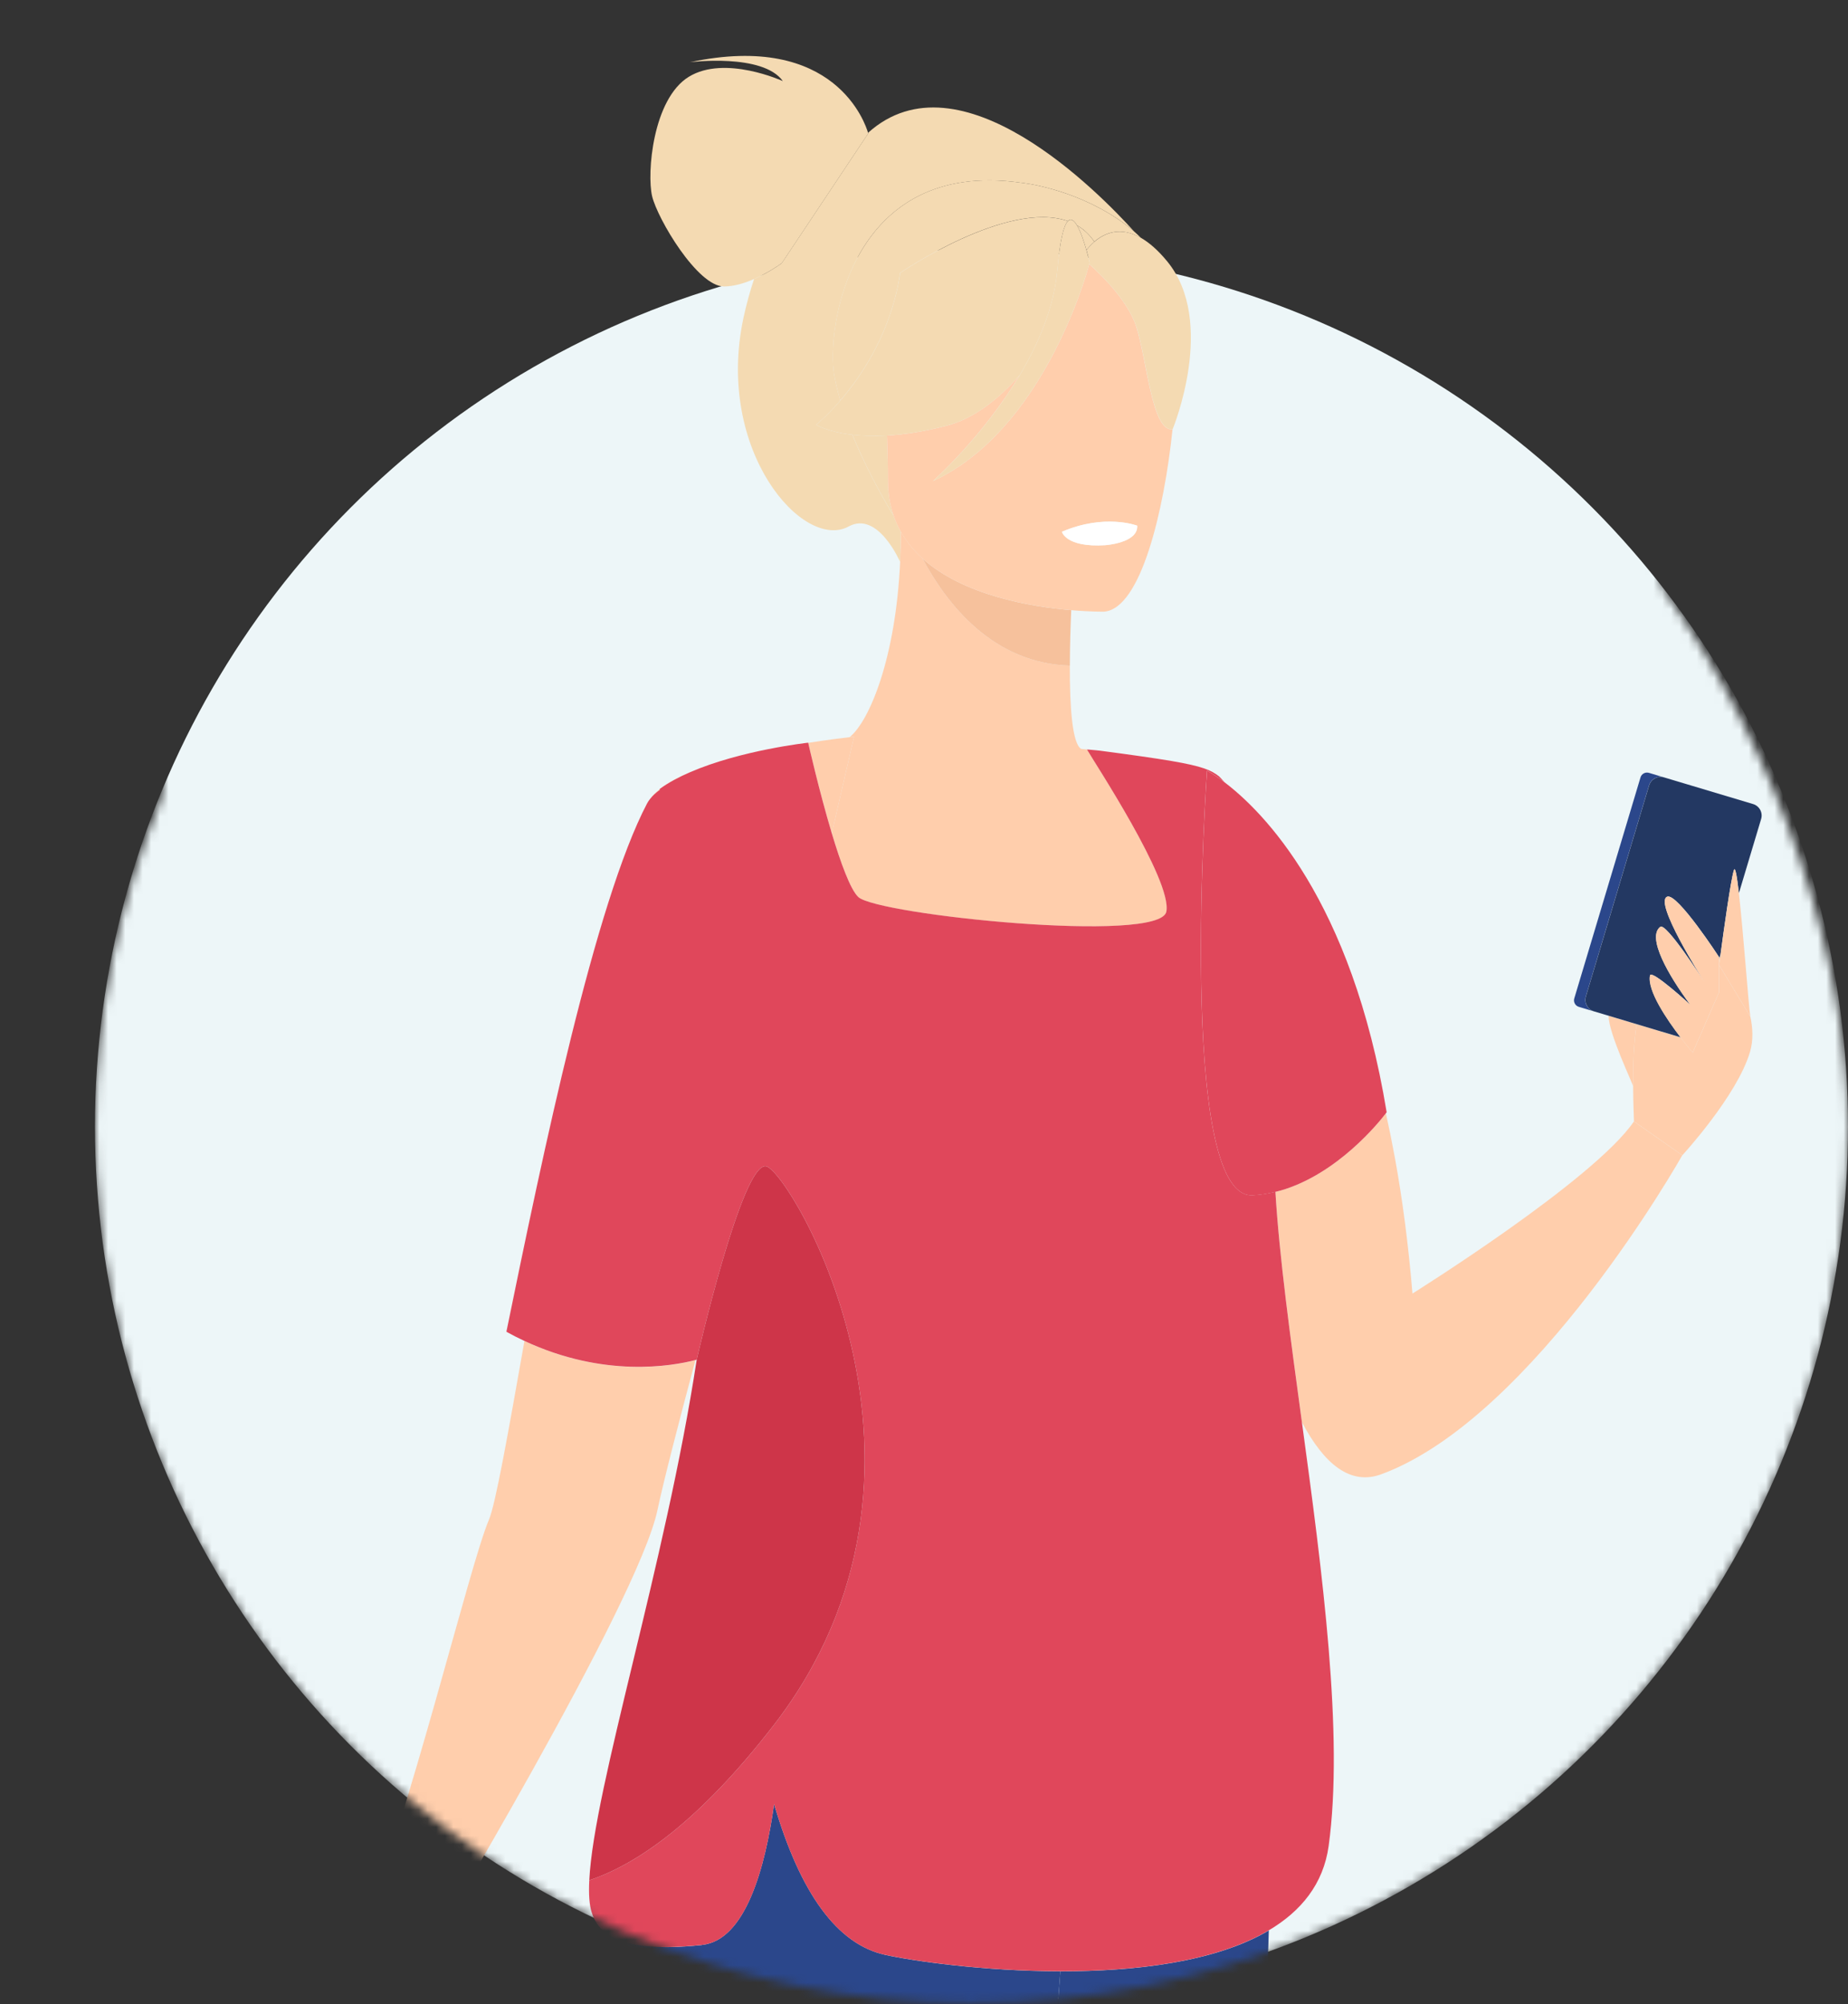 <svg width="214" height="232" viewBox="0 0 214 232" fill="none" xmlns="http://www.w3.org/2000/svg">
<rect x="0" y="0" width="214" height="232" fill="#333333" stroke="none"/>
<mask id="mask0_431_15498" style="mask-type:alpha" maskUnits="userSpaceOnUse" x="0" y="0" width="214" height="232">
<path d="M214 130.414C214 186.471 168.557 231.914 112.5 231.914C56.443 231.914 11 186.471 11 130.414C11 117.161 13.787 104.451 18.602 92.5C21.765 84.652 0 62 0 62L17.5 38L40.5 51L81 0L143.5 15.5L172.5 29C172.5 29 190.449 53.883 192.5 68C206.232 87.566 214 111.122 214 130.414Z" fill="#EDF6F8"/>
</mask>
<g mask="url(#mask0_431_15498)">
<circle cx="112.5" cy="130.414" r="101.5" fill="#EDF6F8"/>
<path d="M199.24 110.456C199.221 110.618 199.201 110.766 199.181 110.899C199.162 110.879 199.142 110.859 199.127 110.84L199.24 110.456Z" fill="#EBF3FA"/>
<path d="M189.112 125.723V125.733C189.112 125.507 186.255 119.567 186.28 117.591L189.52 118.559C189.171 120.703 189.102 123.466 189.112 125.723Z" fill="#FFCEAC"/>
<path d="M118.291 21.159C98.383 18.307 95.659 38.117 96.613 43.461C96.78 44.415 97.021 45.393 97.311 46.367C95.723 48.206 94.504 49.174 94.504 49.174C94.504 49.174 95.836 49.995 98.708 50.325C100.788 55.438 103.482 59.701 103.482 59.701C103.708 60.35 103.983 60.96 104.308 61.54C104.308 62.725 104.283 63.87 104.234 64.981L104.214 65.006C104.214 65.006 101.658 59.096 98.28 60.94C93.014 63.816 82.827 52.173 86.082 36.853C86.436 35.196 86.858 33.687 87.326 32.295C89.12 31.508 90.521 30.471 90.521 30.471L100.532 15.455C100.532 15.455 100.522 15.426 100.512 15.382C111.147 5.784 127.343 22.373 131.335 26.798C130.716 26.257 130.091 25.795 129.506 25.397C124.073 21.724 118.291 21.159 118.291 21.159Z" fill="#F4DAB2"/>
<path d="M148.268 137.819C154.916 135.911 159.779 129.794 160.487 128.87C160.855 130.527 161.204 132.248 161.534 134.047C162.394 138.772 163.088 143.989 163.564 149.737C163.564 149.737 184.549 136.639 189.21 129.814L194.81 133.733C194.81 133.733 177.71 164.118 159.951 170.657C156.366 171.98 153.328 169.468 150.766 164.63C149.434 154.826 148.146 145.494 147.698 137.966C147.89 137.922 148.082 137.873 148.268 137.819Z" fill="#FFCEAC"/>
<path d="M90.526 30.471C90.526 30.471 89.125 31.508 87.33 32.295C86.234 32.777 84.995 33.16 83.835 33.16C80.771 33.16 76.14 25.338 75.515 22.712C74.891 20.087 75.579 11.453 79.768 8.886C83.957 6.32 90.654 9.388 90.654 9.388C88.338 6.133 79.896 7.2 79.896 7.2C96.761 3.611 100.247 14.423 100.522 15.381C100.537 15.426 100.542 15.455 100.542 15.455L90.531 30.471H90.526Z" fill="#F4DAB2"/>
<path d="M125.893 86.787C126.581 88.017 135.79 101.961 135.072 105.545C134.32 109.296 101.663 105.919 99.411 103.854C98.487 103.008 97.346 99.861 96.323 96.439L98.9 85.273C98.9 85.273 98.718 85.293 98.388 85.327C100.67 83.498 103.738 76.182 104.239 64.977C104.288 63.866 104.318 62.72 104.313 61.535C104.977 62.71 105.827 63.743 106.821 64.638C109.672 69.982 115.031 76.792 123.887 77.043C123.891 74.83 123.96 72.563 124.044 70.626C123.96 72.558 123.891 74.825 123.887 77.043C123.872 81.709 124.157 86.134 125.214 86.694C125.568 86.728 125.878 86.753 126.153 86.783C125.991 86.773 125.883 86.768 125.893 86.783V86.787Z" fill="#FFCEAC"/>
<path d="M123.886 77.047C115.031 76.797 109.672 69.987 106.82 64.643C111.555 68.925 119.393 70.238 124.049 70.631C123.965 72.563 123.896 74.83 123.891 77.047H123.886Z" fill="#F6C19C"/>
<path d="M126.728 27.988C126.173 27.157 125.489 26.533 124.717 26.086C124.373 25.51 124.009 25.23 123.655 25.594C116.639 23.106 104.239 31.587 104.239 31.587C103.216 38.422 99.804 43.471 97.306 46.362C97.021 45.384 96.78 44.41 96.608 43.456C95.659 38.112 98.383 18.302 118.286 21.154C118.286 21.154 124.068 21.724 129.501 25.392C130.091 25.791 130.711 26.253 131.33 26.794C131.596 27.025 131.866 27.276 132.127 27.541C129.747 26.169 127.898 26.971 126.718 27.983L126.728 27.988Z" fill="#F4DAB2"/>
<path d="M98.708 50.325C99.814 50.453 101.146 50.507 102.725 50.413C102.779 52.08 102.823 53.821 102.828 55.63C102.828 57.13 103.064 58.477 103.487 59.696C103.487 59.696 100.792 55.438 98.713 50.32L98.708 50.325Z" fill="#F4DAB2"/>
<path d="M106.816 64.642C105.822 63.748 104.972 62.715 104.308 61.54C103.983 60.965 103.703 60.355 103.482 59.701C103.064 58.482 102.828 57.135 102.823 55.635C102.823 53.825 102.774 52.08 102.72 50.418C104.637 50.305 106.914 49.976 109.569 49.292C112.78 48.466 115.646 46.185 118.085 43.417C113.832 50.546 108.04 55.684 108.04 55.684C120.597 49.882 125.637 32.418 126.138 30.569C127.667 31.941 130.676 34.921 131.591 37.841C132.84 41.809 133.4 49.976 135.78 49.7C134.816 58.983 132.142 70.469 127.854 70.803C127.854 70.803 126.33 70.828 124.039 70.631C119.383 70.233 111.545 68.925 106.811 64.642H106.816ZM127.972 63.108C127.972 63.108 131.807 62.872 131.689 60.852C131.689 60.852 127.972 59.416 122.972 61.555C122.972 61.555 123.405 63.389 127.972 63.108Z" fill="#FFCEAC"/>
<path d="M126.728 27.988C126.355 28.313 126.045 28.652 125.809 28.952C125.539 28.003 125.15 26.813 124.717 26.09C125.489 26.538 126.173 27.157 126.728 27.993V27.988Z" fill="#F4DAB2"/>
<path d="M98.708 50.325C95.832 49.995 94.504 49.174 94.504 49.174C94.504 49.174 95.723 48.206 97.311 46.367C99.809 43.476 103.216 38.426 104.244 31.592C104.244 31.592 116.649 23.111 123.66 25.599C123.193 26.085 122.756 27.708 122.436 31.287C122.053 35.575 120.273 39.759 118.09 43.417C115.656 46.185 112.784 48.466 109.574 49.292C106.919 49.976 104.642 50.305 102.725 50.418C101.147 50.512 99.814 50.458 98.708 50.33V50.325Z" fill="#F4DAB2"/>
<path d="M131.596 37.841C130.676 34.921 127.667 31.941 126.143 30.569C126.173 30.466 126.188 30.407 126.188 30.407C126.188 30.407 126.045 29.768 125.814 28.947C126.05 28.647 126.36 28.308 126.733 27.983C127.913 26.97 129.757 26.169 132.142 27.541C133.066 28.076 134.074 28.932 135.151 30.24C140.948 37.266 135.79 49.686 135.79 49.695C133.41 49.976 132.85 41.804 131.601 37.836L131.596 37.841Z" fill="#F4DAB2"/>
<path d="M107.283 425.541C107.283 425.541 107.273 425.551 107.268 425.555C104.008 417.546 99.686 405.736 96.289 392.225C95.895 390.652 95.512 389.064 95.143 387.456C97.572 366.874 100.729 346.637 104.249 340.019C114.825 320.155 120.351 262.639 122.79 228.193C131.419 228.208 140.741 227.126 146.931 223.463C146.385 243.582 142.845 282.592 126.084 330.456C118.901 350.969 116.654 372.455 116.492 390.632C116.369 404.335 117.436 416.16 118.468 424.282C118.188 424.326 117.106 424.779 113.148 428.122C110.98 429.951 107.283 425.541 107.283 425.541Z" fill="#2B478B"/>
<path d="M80.535 157.436C78.539 164.875 76.843 171.454 76.135 174.802C73.883 185.496 49.108 226.6 49.108 226.6L41.6 224.348C47.48 210.084 54.364 181.184 56.616 175.928C57.388 174.128 58.833 165.937 60.731 155.233C69.955 159.531 77.807 158.149 80.535 157.441V157.436Z" fill="#FFCEAC"/>
<path d="M79.759 89.462C79.808 89.443 79.857 89.423 79.901 89.403C78.613 89.964 77.413 90.603 76.396 91.336C77.261 90.647 78.412 90.023 79.754 89.457L79.759 89.462Z" fill="#FFCEAC"/>
<path d="M75.29 92.486C75.555 92.093 75.929 91.719 76.376 91.36C76.376 91.36 76.396 91.385 76.435 91.434C75.963 91.773 75.585 92.122 75.294 92.491L75.29 92.486Z" fill="#FFCEAC"/>
<path d="M96.318 96.439C94.858 91.566 93.629 86.143 93.594 85.991C95.802 85.642 97.562 85.425 98.388 85.332C98.718 85.293 98.9 85.278 98.9 85.278L96.323 96.444L96.318 96.439Z" fill="#FFCEAC"/>
<path d="M81.283 225.139C86.362 224.608 88.628 216.093 89.641 208.831C92.695 219.225 96.967 225.056 102.489 226.285C105.655 226.988 113.846 228.178 122.79 228.193C120.351 262.634 114.825 320.155 104.249 340.019C100.729 346.642 97.572 366.879 95.143 387.456C94.882 389.653 94.632 391.861 94.386 394.054C93.103 405.657 91.564 416.356 90.32 424.297C89.981 424.38 88.82 424.936 85.044 428.127C83.102 429.764 79.931 426.396 79.291 425.678C77.757 417.757 74.773 401.404 72.202 381.413C66.115 334.143 77.964 318.449 77.964 318.444C76.651 311.384 68.799 272.188 70.038 234.737C70.161 231.079 70.377 227.534 70.702 224.146C72.674 225.311 75.987 225.695 81.283 225.149V225.139Z" fill="#2B478B"/>
<path d="M123.655 25.598C124.009 25.23 124.373 25.51 124.717 26.09C125.15 26.813 125.538 28.003 125.809 28.952C126.04 29.773 126.182 30.412 126.182 30.412C126.182 30.412 126.168 30.471 126.138 30.574C125.637 32.423 120.592 49.882 108.04 55.689C108.04 55.689 113.832 50.551 118.085 43.422C120.268 39.764 122.048 35.579 122.431 31.292C122.751 27.713 123.188 26.09 123.655 25.603V25.598Z" fill="#F4DAB2"/>
<path d="M102.489 226.285C96.963 225.061 92.69 219.225 89.641 208.831C88.633 216.098 86.367 224.608 81.283 225.139C75.988 225.685 72.674 225.302 70.702 224.136C69.581 223.473 68.893 222.558 68.529 221.413C68.239 220.508 68.155 219.239 68.239 217.651C73.824 215.788 80.988 210.827 89.592 199.705C112.376 170.259 91.525 135.655 88.732 135.011C85.939 134.367 80.678 157.397 80.678 157.397C80.634 157.406 80.585 157.421 80.536 157.431C77.807 158.139 69.955 159.526 60.731 155.223C60.043 154.904 59.344 154.55 58.641 154.161C62.88 133.477 68.908 104.478 74.94 92.987C75.034 92.815 75.152 92.643 75.285 92.476C75.575 92.107 75.958 91.758 76.425 91.419C76.386 91.375 76.366 91.35 76.366 91.345C76.376 91.34 76.386 91.33 76.396 91.326C77.409 90.593 78.608 89.954 79.901 89.393C85.821 86.822 93.59 85.971 93.59 85.971V85.981C93.624 86.133 94.853 91.557 96.313 96.429C97.341 99.851 98.482 102.998 99.401 103.844C101.653 105.909 134.31 109.286 135.062 105.535C135.78 101.951 126.571 88.007 125.883 86.778C125.873 86.763 125.981 86.763 126.143 86.778C126.566 86.807 127.368 86.895 127.368 86.895C131.09 87.387 133.715 87.761 135.613 88.081C139.32 88.715 140.244 89.157 141.169 89.87C141.375 90.077 141.587 90.303 141.803 90.549C140.544 89.595 139.772 89.206 139.772 89.206C139.772 89.206 136.223 138.831 145.058 138.359C145.963 138.31 146.838 138.167 147.693 137.956C148.146 145.488 149.429 154.815 150.761 164.619C153.126 181.995 155.629 200.831 153.859 213.683C153.249 218.099 150.653 221.245 146.921 223.453C140.731 227.116 131.409 228.198 122.78 228.183C113.837 228.168 105.645 226.978 102.479 226.275L102.489 226.285Z" fill="#E0475B"/>
<path d="M199.127 110.835C199.127 110.835 199.167 110.875 199.181 110.894C199.113 111.401 199.073 111.706 199.073 111.706V111.003L199.122 110.835H199.127Z" fill="#FFCEAC"/>
<path d="M189.112 125.723C189.097 123.466 189.171 120.703 189.52 118.559L194.304 119.995L194.609 120.089C195.405 121.131 196.02 121.839 196.02 121.839L199.073 114.857V111.71L202.692 117.684C202.692 117.684 202.682 117.63 202.672 117.586C202.987 118.987 203.046 120.428 202.653 121.765C201.153 126.854 194.815 133.733 194.815 133.733L189.215 129.814C189.215 129.529 189.127 127.852 189.117 125.723H189.112Z" fill="#FFCEAC"/>
<path d="M190.961 90.917L183.64 115.343C183.418 116.076 183.836 116.848 184.569 117.069L194.304 119.985L189.52 118.549L186.28 117.581L182.828 116.548C182.415 116.425 182.179 115.988 182.302 115.575L189.972 89.988C190.095 89.575 190.533 89.339 190.946 89.462L193.527 90.234L192.686 89.983C191.954 89.762 191.182 90.18 190.961 90.912V90.917Z" fill="#2B478B"/>
<path d="M200.779 100.741C200.391 102.039 199.589 107.866 199.24 110.457L199.127 110.84L199.078 111.007V110.796C199.078 110.796 194.255 103.377 193.08 103.79C191.452 104.36 197.077 113.21 197.436 113.766C197.141 113.304 192.942 106.779 192.268 107.286C190.67 108.49 193.212 112.91 195.735 116.298C195.735 116.298 191.226 112.168 191.079 112.91C190.734 114.641 193.04 118.014 194.619 120.079L194.314 119.985L184.579 117.07C183.846 116.849 183.428 116.077 183.649 115.344L190.97 90.918C191.192 90.185 191.964 89.767 192.696 89.988L193.537 90.239L203.011 93.076C203.744 93.297 204.162 94.069 203.941 94.802L201.369 103.382C201.143 101.43 200.937 100.235 200.789 100.732L200.779 100.741Z" fill="#233862"/>
<path d="M88.732 135.011C91.524 135.655 112.376 170.259 89.592 199.705C80.988 210.827 73.819 215.788 68.239 217.651C68.78 206.795 77.04 181.218 80.678 157.397C80.678 157.397 85.939 134.367 88.732 135.011Z" fill="#CE3549"/>
<path d="M148.269 137.818C148.082 137.872 147.89 137.921 147.698 137.966C146.843 138.177 145.968 138.32 145.063 138.369C136.228 138.841 139.777 89.216 139.777 89.216C139.777 89.216 140.549 89.605 141.808 90.559C146.204 93.887 156.534 104.114 160.575 128.752C160.575 128.752 160.541 128.796 160.482 128.875C159.779 129.799 154.916 135.915 148.264 137.823L148.269 137.818Z" fill="#E0475B"/>
<path d="M191.069 112.915C191.216 112.173 195.725 116.303 195.725 116.303C193.207 112.915 190.666 108.495 192.259 107.29C192.932 106.779 197.131 113.308 197.426 113.771C197.072 113.215 191.442 104.365 193.07 103.794C194.25 103.381 199.068 110.801 199.068 110.801V114.862L196.015 121.844C196.015 121.844 195.4 121.136 194.604 120.093C193.021 118.028 190.72 114.656 191.064 112.925L191.069 112.915Z" fill="#FFCEAC"/>
<path d="M199.078 111.711C199.078 111.711 199.117 111.406 199.186 110.899C199.206 110.767 199.226 110.619 199.245 110.457C199.594 107.861 200.396 102.039 200.784 100.741C200.932 100.245 201.138 101.44 201.364 103.392C201.881 107.895 202.49 116.436 202.677 117.591C202.682 117.63 202.692 117.665 202.697 117.689L199.078 111.716V111.711Z" fill="#FFCEAC"/>
<path d="M122.972 61.554C127.972 59.416 131.689 60.851 131.689 60.851C131.807 62.867 127.972 63.108 127.972 63.108C123.405 63.393 122.972 61.554 122.972 61.554Z" fill="white"/>
<path d="M48.129 228.586L40.508 233.714C40.508 233.714 40.105 235.135 39.727 236.831C36.555 237.672 32.691 238.424 31.162 241.099C28.856 245.136 26.545 244.792 26.545 244.792C26.545 244.792 26.786 244.098 27.16 243.036C27.479 242.958 27.754 242.805 27.927 242.52C28.733 241.212 32.425 233.709 32.425 233.709C32.332 233.852 30.965 235.327 29.377 237.028C30.05 235.297 30.704 233.734 31.157 232.898C32.543 230.361 41.6 224.338 41.6 224.338L49.108 226.59C49.108 226.59 48.724 227.416 48.124 228.581L48.129 228.586Z" fill="#FFCEAC"/>
<path d="M48.129 228.586C48.12 228.636 46.615 235.686 44.776 237.756C42.928 239.831 40.39 243.297 39.353 242.373C38.758 241.847 39.22 239.093 39.727 236.832C40.105 235.135 40.508 233.715 40.508 233.715L48.129 228.586Z" fill="#FFCEAC"/>
<path d="M39.717 -26.735C39.087 -11.12 34.731 2.441 24.386 12.058L36.059 41.234L12.306 20.126C2.768 24.635 -9.691 27.162 -25.715 27.162C-30.327 27.162 -34.644 26.98 -38.681 26.626C-76.259 23.347 -89.554 5.106 -87.858 -22.846C-85.326 -64.486 -59.709 -76.109 -32.761 -78.484C-28.567 -78.853 -24.343 -79 -20.169 -79C10.846 -79 41.177 -62.922 39.712 -26.735H39.717ZM15.463 -25.948H-27.485V-22.595H15.463V-25.948ZM15.463 -13.229V-16.582H-40.814V-13.229H15.463ZM-63.687 -22.59H-30.843V-25.944H-63.687V-22.59ZM-40.809 -35.31V-31.957H15.467V-35.31H-40.809Z" fill="#4C88F2"/>
</g>
</svg>
